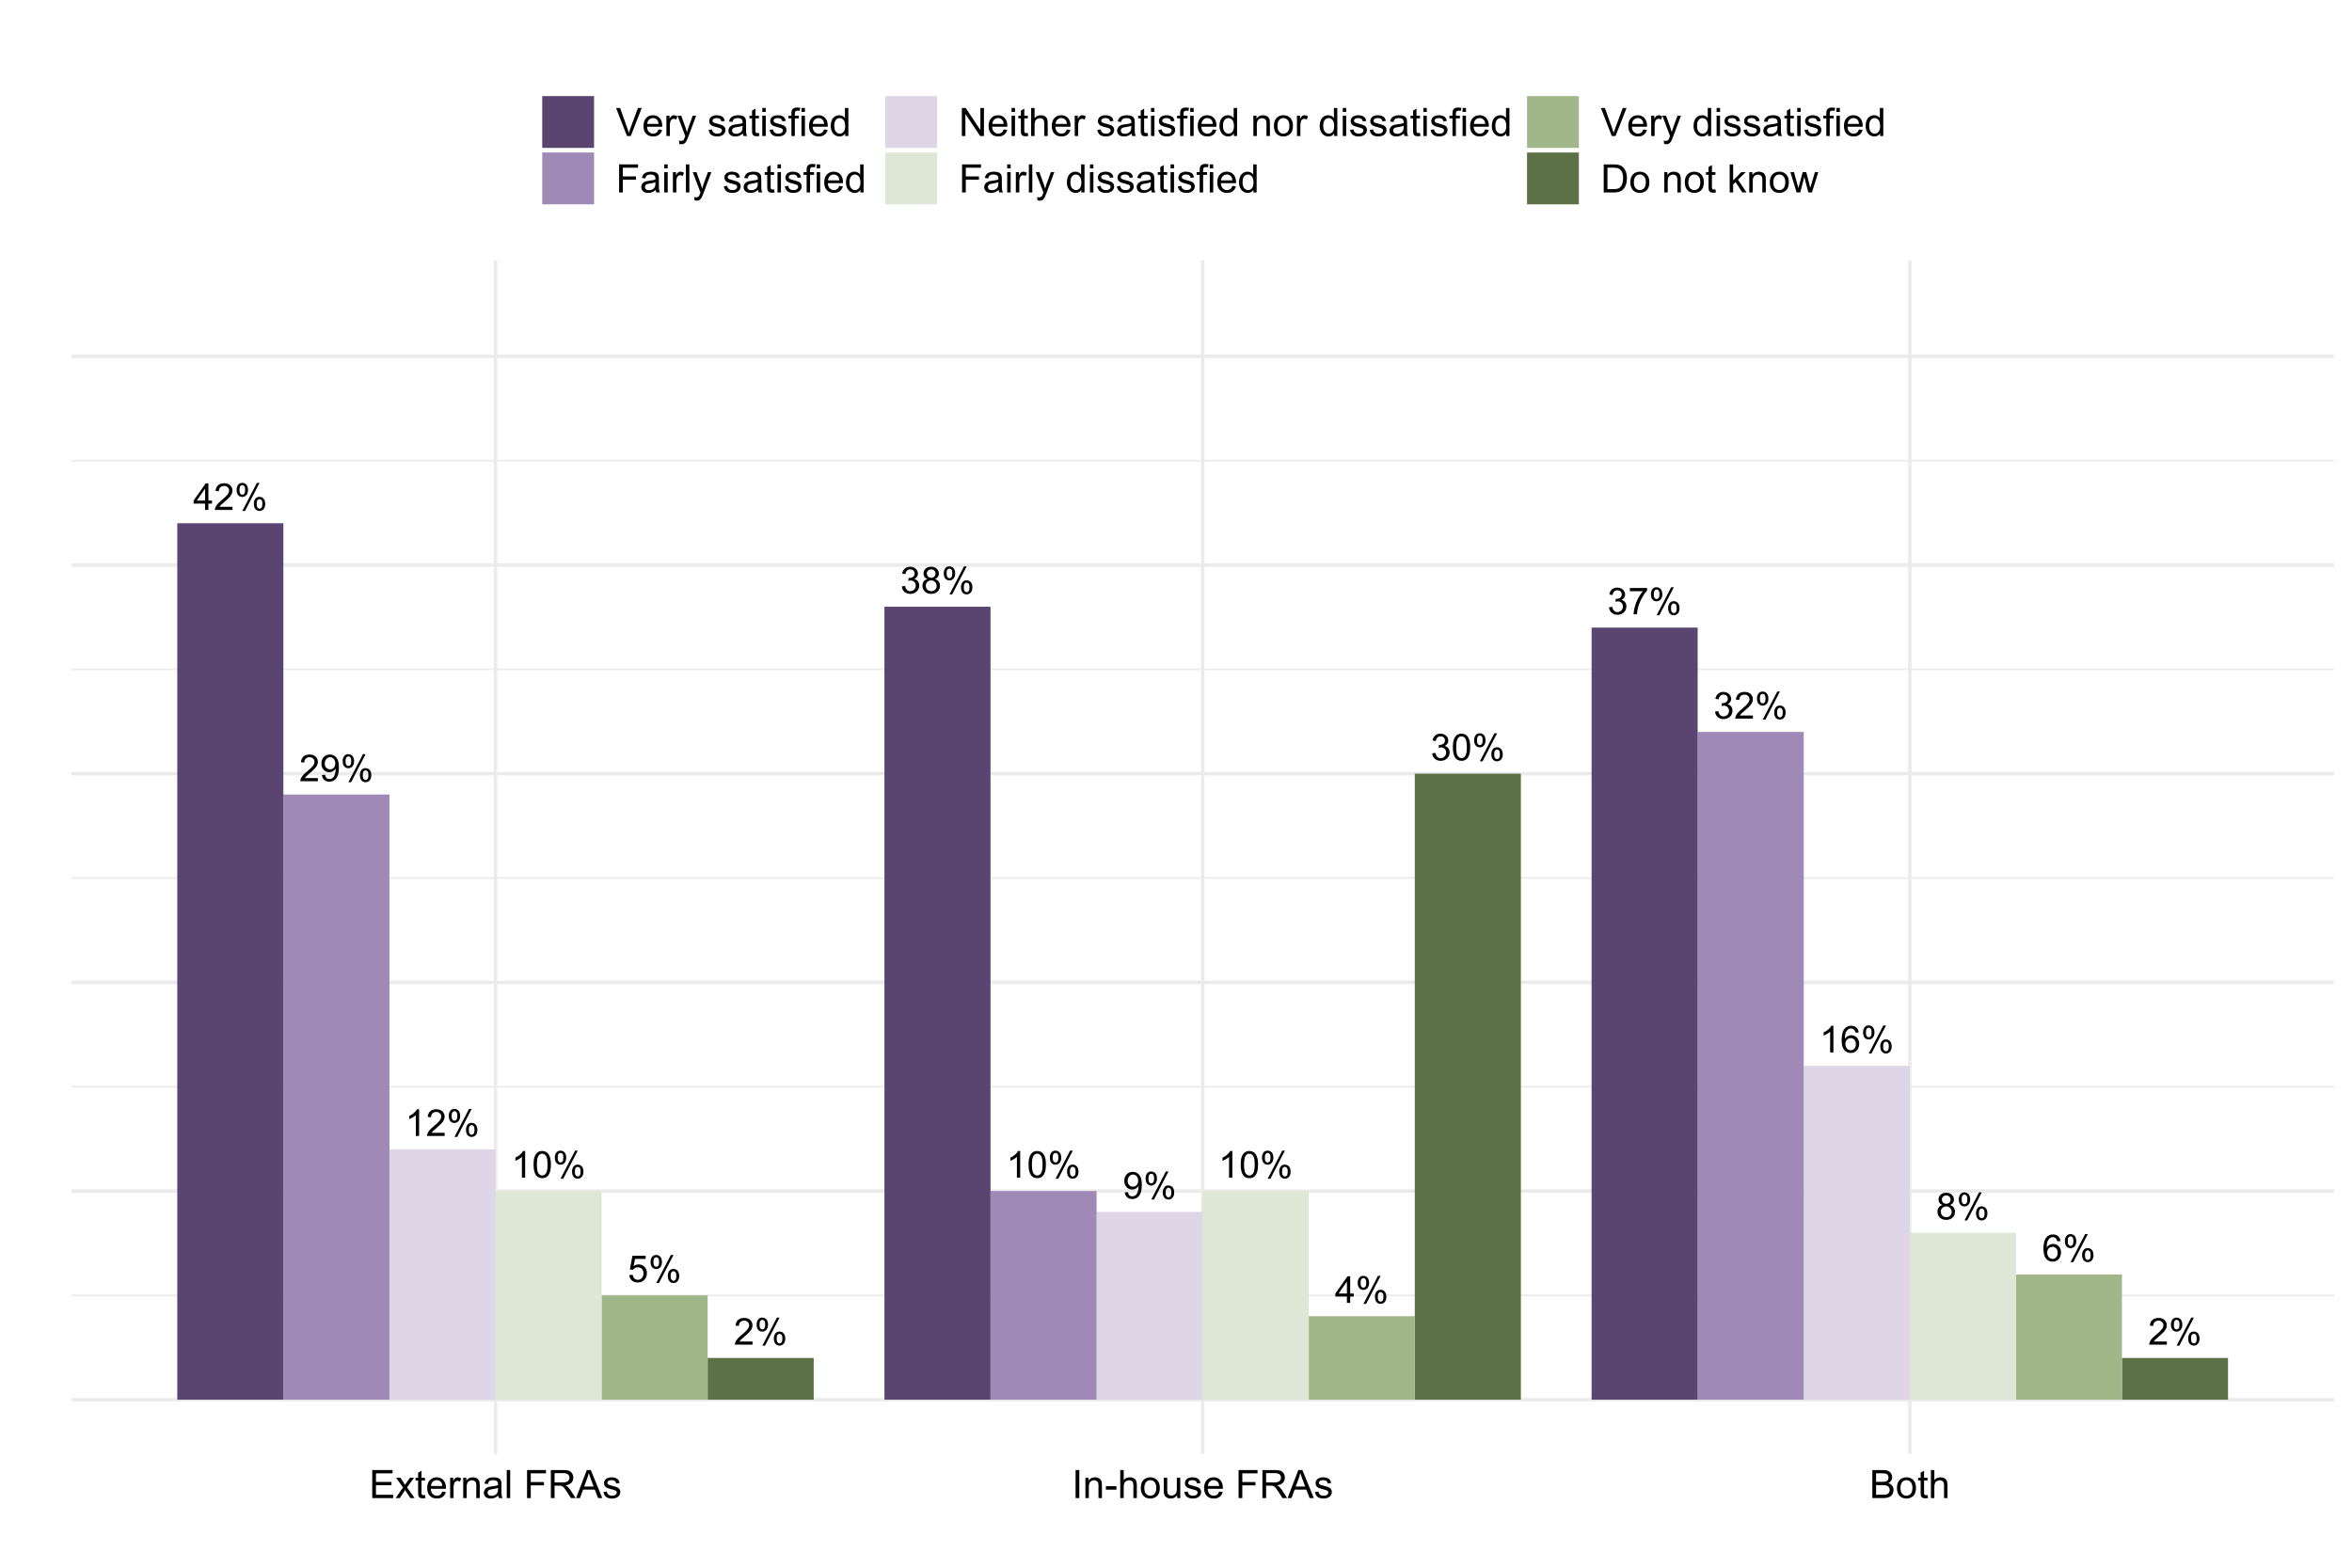 <?xml version="1.0" encoding="UTF-8"?>
<svg xmlns="http://www.w3.org/2000/svg" xmlns:xlink="http://www.w3.org/1999/xlink" width="720pt" height="480pt" viewBox="0 0 720 480" version="1.1">
<defs>
<g>
<symbol overflow="visible" id="glyph0-0">
<path style="stroke:none;" d="M 1.422 0 L 1.422 -7.113 L 7.113 -7.113 L 7.113 0 Z M 1.602 -0.18 L 6.934 -0.18 L 6.934 -6.934 L 1.602 -6.934 Z M 1.602 -0.18 "/>
</symbol>
<symbol overflow="visible" id="glyph0-1">
<path style="stroke:none;" d="M 5.73 -0.961 L 5.73 0 L 0.344 0 C 0.332 -0.238 0.371 -0.469 0.461 -0.695 C 0.598 -1.059 0.816 -1.418 1.121 -1.777 C 1.418 -2.129 1.855 -2.543 2.43 -3.012 C 3.312 -3.738 3.91 -4.312 4.223 -4.738 C 4.531 -5.16 4.688 -5.562 4.691 -5.941 C 4.688 -6.336 4.547 -6.668 4.266 -6.941 C 3.98 -7.211 3.609 -7.348 3.156 -7.352 C 2.672 -7.348 2.285 -7.203 2 -6.918 C 1.707 -6.625 1.562 -6.227 1.562 -5.719 L 0.535 -5.824 C 0.602 -6.59 0.867 -7.172 1.328 -7.574 C 1.785 -7.977 2.402 -8.18 3.18 -8.18 C 3.957 -8.18 4.574 -7.961 5.035 -7.527 C 5.488 -7.094 5.719 -6.559 5.719 -5.918 C 5.719 -5.59 5.648 -5.27 5.516 -4.957 C 5.379 -4.641 5.16 -4.309 4.852 -3.961 C 4.543 -3.613 4.027 -3.133 3.312 -2.527 C 2.707 -2.02 2.324 -1.68 2.156 -1.504 C 1.984 -1.32 1.844 -1.141 1.734 -0.961 Z M 5.73 -0.961 "/>
</symbol>
<symbol overflow="visible" id="glyph0-2">
<path style="stroke:none;" d="M 0.66 -6.191 C 0.656 -6.77 0.801 -7.262 1.098 -7.672 C 1.387 -8.078 1.812 -8.285 2.371 -8.285 C 2.883 -8.285 3.305 -8.102 3.641 -7.738 C 3.973 -7.371 4.141 -6.836 4.145 -6.129 C 4.141 -5.441 3.973 -4.91 3.637 -4.539 C 3.297 -4.164 2.879 -3.977 2.383 -3.98 C 1.887 -3.977 1.477 -4.16 1.152 -4.527 C 0.82 -4.891 0.656 -5.445 0.66 -6.191 Z M 2.402 -7.598 C 2.152 -7.594 1.945 -7.484 1.781 -7.273 C 1.617 -7.055 1.535 -6.66 1.535 -6.09 C 1.535 -5.566 1.617 -5.199 1.785 -4.988 C 1.949 -4.77 2.156 -4.664 2.402 -4.668 C 2.652 -4.664 2.859 -4.77 3.023 -4.988 C 3.188 -5.199 3.27 -5.594 3.273 -6.168 C 3.27 -6.691 3.188 -7.062 3.023 -7.277 C 2.855 -7.488 2.648 -7.594 2.402 -7.598 Z M 2.406 0.301 L 6.863 -8.285 L 7.676 -8.285 L 3.234 0.301 Z M 5.93 -1.91 C 5.93 -2.496 6.074 -2.992 6.367 -3.398 C 6.66 -3.805 7.086 -4.008 7.648 -4.008 C 8.156 -4.008 8.578 -3.824 8.914 -3.457 C 9.246 -3.09 9.414 -2.555 9.418 -1.852 C 9.414 -1.16 9.246 -0.629 8.91 -0.258 C 8.57 0.113 8.152 0.297 7.652 0.301 C 7.16 0.297 6.75 0.117 6.422 -0.25 C 6.094 -0.617 5.93 -1.172 5.93 -1.91 Z M 7.676 -3.316 C 7.422 -3.316 7.211 -3.207 7.047 -2.992 C 6.879 -2.777 6.797 -2.383 6.801 -1.812 C 6.797 -1.289 6.879 -0.922 7.051 -0.711 C 7.215 -0.492 7.422 -0.387 7.668 -0.391 C 7.922 -0.387 8.133 -0.492 8.297 -0.711 C 8.461 -0.922 8.543 -1.316 8.547 -1.891 C 8.543 -2.414 8.461 -2.781 8.297 -2.996 C 8.129 -3.207 7.922 -3.316 7.676 -3.316 Z M 7.676 -3.316 "/>
</symbol>
<symbol overflow="visible" id="glyph0-3">
<path style="stroke:none;" d="M 0.473 -2.133 L 1.523 -2.223 C 1.602 -1.707 1.781 -1.324 2.062 -1.07 C 2.344 -0.809 2.684 -0.68 3.09 -0.684 C 3.566 -0.68 3.977 -0.859 4.312 -1.227 C 4.645 -1.586 4.809 -2.07 4.812 -2.672 C 4.809 -3.242 4.648 -3.691 4.332 -4.023 C 4.008 -4.352 3.59 -4.516 3.074 -4.52 C 2.75 -4.516 2.457 -4.441 2.199 -4.297 C 1.938 -4.148 1.734 -3.961 1.59 -3.73 L 0.648 -3.852 L 1.438 -8.035 L 5.492 -8.035 L 5.492 -7.078 L 2.238 -7.078 L 1.801 -4.891 C 2.285 -5.23 2.801 -5.402 3.34 -5.402 C 4.051 -5.402 4.648 -5.152 5.141 -4.66 C 5.625 -4.164 5.871 -3.531 5.875 -2.762 C 5.871 -2.02 5.656 -1.383 5.23 -0.852 C 4.703 -0.188 3.988 0.141 3.09 0.141 C 2.344 0.141 1.738 -0.066 1.273 -0.48 C 0.805 -0.895 0.539 -1.445 0.473 -2.133 Z M 0.473 -2.133 "/>
</symbol>
<symbol overflow="visible" id="glyph0-4">
<path style="stroke:none;" d="M 4.238 0 L 3.238 0 L 3.238 -6.375 C 2.996 -6.145 2.68 -5.914 2.293 -5.684 C 1.898 -5.453 1.547 -5.281 1.238 -5.168 L 1.238 -6.137 C 1.793 -6.395 2.285 -6.715 2.707 -7.09 C 3.125 -7.465 3.418 -7.828 3.594 -8.18 L 4.238 -8.18 Z M 4.238 0 "/>
</symbol>
<symbol overflow="visible" id="glyph0-5">
<path style="stroke:none;" d="M 0.473 -4.02 C 0.469 -4.98 0.566 -5.754 0.77 -6.34 C 0.965 -6.926 1.262 -7.379 1.652 -7.699 C 2.043 -8.02 2.535 -8.18 3.129 -8.18 C 3.566 -8.18 3.949 -8.09 4.277 -7.914 C 4.605 -7.738 4.875 -7.484 5.094 -7.152 C 5.305 -6.82 5.477 -6.418 5.602 -5.941 C 5.723 -5.465 5.781 -4.824 5.785 -4.02 C 5.781 -3.062 5.684 -2.289 5.488 -1.703 C 5.289 -1.113 4.996 -0.66 4.609 -0.34 C 4.215 -0.02 3.723 0.141 3.129 0.141 C 2.34 0.141 1.723 -0.141 1.277 -0.707 C 0.738 -1.383 0.469 -2.488 0.473 -4.02 Z M 1.5 -4.02 C 1.5 -2.68 1.656 -1.789 1.969 -1.348 C 2.281 -0.902 2.668 -0.68 3.129 -0.684 C 3.586 -0.68 3.969 -0.902 4.285 -1.348 C 4.598 -1.793 4.758 -2.684 4.758 -4.02 C 4.758 -5.359 4.598 -6.25 4.285 -6.691 C 3.969 -7.129 3.582 -7.348 3.117 -7.352 C 2.656 -7.348 2.289 -7.152 2.016 -6.77 C 1.672 -6.27 1.5 -5.355 1.5 -4.02 Z M 1.5 -4.02 "/>
</symbol>
<symbol overflow="visible" id="glyph0-6">
<path style="stroke:none;" d="M 0.621 -1.883 L 1.582 -1.973 C 1.664 -1.516 1.82 -1.188 2.051 -0.988 C 2.277 -0.781 2.57 -0.68 2.934 -0.684 C 3.238 -0.68 3.508 -0.75 3.742 -0.895 C 3.973 -1.031 4.164 -1.219 4.312 -1.457 C 4.461 -1.691 4.582 -2.008 4.684 -2.41 C 4.781 -2.809 4.832 -3.219 4.836 -3.633 C 4.832 -3.676 4.832 -3.742 4.828 -3.836 C 4.625 -3.512 4.352 -3.254 4.008 -3.059 C 3.66 -2.859 3.285 -2.758 2.883 -2.762 C 2.207 -2.758 1.637 -3.004 1.172 -3.496 C 0.703 -3.984 0.469 -4.629 0.473 -5.43 C 0.469 -6.254 0.711 -6.918 1.203 -7.422 C 1.688 -7.926 2.301 -8.18 3.035 -8.18 C 3.562 -8.18 4.043 -8.035 4.484 -7.75 C 4.922 -7.465 5.258 -7.059 5.484 -6.531 C 5.711 -6.004 5.824 -5.238 5.828 -4.238 C 5.824 -3.195 5.711 -2.367 5.488 -1.754 C 5.262 -1.133 4.926 -0.664 4.48 -0.344 C 4.031 -0.02 3.508 0.141 2.91 0.141 C 2.273 0.141 1.754 -0.035 1.352 -0.391 C 0.945 -0.742 0.703 -1.238 0.621 -1.883 Z M 4.719 -5.48 C 4.715 -6.051 4.562 -6.508 4.258 -6.844 C 3.949 -7.18 3.582 -7.348 3.156 -7.352 C 2.707 -7.348 2.32 -7.164 1.992 -6.805 C 1.664 -6.438 1.5 -5.969 1.5 -5.395 C 1.5 -4.875 1.656 -4.453 1.969 -4.129 C 2.281 -3.805 2.668 -3.645 3.129 -3.645 C 3.59 -3.645 3.969 -3.805 4.27 -4.129 C 4.566 -4.453 4.715 -4.902 4.719 -5.48 Z M 4.719 -5.48 "/>
</symbol>
<symbol overflow="visible" id="glyph0-7">
<path style="stroke:none;" d="M 3.68 0 L 3.68 -1.949 L 0.145 -1.949 L 0.145 -2.867 L 3.863 -8.148 L 4.68 -8.148 L 4.68 -2.867 L 5.781 -2.867 L 5.781 -1.949 L 4.68 -1.949 L 4.68 0 Z M 3.68 -2.867 L 3.68 -6.539 L 1.129 -2.867 Z M 3.68 -2.867 "/>
</symbol>
<symbol overflow="visible" id="glyph0-8">
<path style="stroke:none;" d="M 0.477 -2.152 L 1.477 -2.285 C 1.594 -1.715 1.789 -1.305 2.062 -1.059 C 2.336 -0.805 2.672 -0.68 3.074 -0.684 C 3.539 -0.68 3.934 -0.844 4.262 -1.172 C 4.582 -1.496 4.746 -1.898 4.75 -2.383 C 4.746 -2.84 4.598 -3.219 4.301 -3.52 C 4 -3.816 3.617 -3.965 3.156 -3.969 C 2.965 -3.965 2.73 -3.93 2.449 -3.855 L 2.562 -4.734 C 2.625 -4.727 2.68 -4.723 2.723 -4.723 C 3.148 -4.723 3.531 -4.832 3.871 -5.055 C 4.211 -5.277 4.383 -5.621 4.383 -6.086 C 4.383 -6.449 4.258 -6.754 4.012 -6.996 C 3.762 -7.238 3.441 -7.359 3.051 -7.359 C 2.66 -7.359 2.336 -7.234 2.078 -6.992 C 1.816 -6.742 1.648 -6.375 1.578 -5.891 L 0.578 -6.07 C 0.699 -6.738 0.977 -7.254 1.41 -7.625 C 1.844 -7.992 2.383 -8.18 3.027 -8.18 C 3.469 -8.18 3.879 -8.082 4.254 -7.895 C 4.629 -7.699 4.914 -7.441 5.113 -7.113 C 5.312 -6.781 5.414 -6.43 5.414 -6.062 C 5.414 -5.707 5.316 -5.387 5.129 -5.102 C 4.938 -4.809 4.66 -4.578 4.289 -4.414 C 4.77 -4.297 5.141 -4.066 5.41 -3.719 C 5.676 -3.367 5.812 -2.93 5.812 -2.406 C 5.812 -1.691 5.551 -1.09 5.035 -0.598 C 4.512 -0.105 3.855 0.141 3.066 0.145 C 2.348 0.141 1.754 -0.07 1.285 -0.492 C 0.809 -0.918 0.539 -1.469 0.477 -2.152 Z M 0.477 -2.152 "/>
</symbol>
<symbol overflow="visible" id="glyph0-9">
<path style="stroke:none;" d="M 2.012 -4.418 C 1.594 -4.566 1.289 -4.781 1.09 -5.066 C 0.887 -5.348 0.785 -5.684 0.789 -6.078 C 0.785 -6.668 0.996 -7.168 1.426 -7.574 C 1.848 -7.977 2.418 -8.18 3.129 -8.18 C 3.84 -8.18 4.41 -7.973 4.844 -7.559 C 5.277 -7.145 5.496 -6.641 5.496 -6.051 C 5.496 -5.672 5.395 -5.344 5.199 -5.062 C 4.996 -4.781 4.695 -4.566 4.297 -4.418 C 4.793 -4.254 5.176 -3.988 5.438 -3.629 C 5.695 -3.262 5.824 -2.828 5.828 -2.328 C 5.824 -1.629 5.578 -1.043 5.09 -0.57 C 4.594 -0.094 3.945 0.141 3.145 0.141 C 2.34 0.141 1.691 -0.098 1.199 -0.574 C 0.703 -1.051 0.457 -1.645 0.461 -2.355 C 0.457 -2.887 0.59 -3.328 0.863 -3.688 C 1.129 -4.039 1.512 -4.285 2.012 -4.418 Z M 1.812 -6.113 C 1.809 -5.723 1.934 -5.41 2.184 -5.168 C 2.43 -4.922 2.754 -4.797 3.152 -4.801 C 3.535 -4.797 3.848 -4.918 4.098 -5.164 C 4.34 -5.406 4.465 -5.707 4.469 -6.059 C 4.465 -6.426 4.336 -6.734 4.086 -6.984 C 3.828 -7.234 3.516 -7.359 3.141 -7.359 C 2.758 -7.359 2.438 -7.234 2.188 -6.992 C 1.934 -6.742 1.809 -6.449 1.812 -6.113 Z M 1.488 -2.352 C 1.488 -2.062 1.555 -1.785 1.691 -1.52 C 1.824 -1.25 2.023 -1.047 2.293 -0.902 C 2.559 -0.754 2.848 -0.68 3.156 -0.684 C 3.633 -0.68 4.027 -0.832 4.34 -1.145 C 4.648 -1.449 4.805 -1.84 4.809 -2.316 C 4.805 -2.793 4.645 -3.191 4.324 -3.512 C 4.004 -3.824 3.602 -3.984 3.125 -3.984 C 2.648 -3.984 2.258 -3.828 1.953 -3.516 C 1.641 -3.203 1.488 -2.812 1.488 -2.352 Z M 1.488 -2.352 "/>
</symbol>
<symbol overflow="visible" id="glyph0-10">
<path style="stroke:none;" d="M 5.664 -6.152 L 4.668 -6.074 C 4.578 -6.465 4.453 -6.75 4.289 -6.93 C 4.016 -7.215 3.68 -7.359 3.289 -7.359 C 2.969 -7.359 2.691 -7.27 2.449 -7.09 C 2.133 -6.859 1.883 -6.523 1.703 -6.082 C 1.52 -5.641 1.426 -5.012 1.422 -4.203 C 1.66 -4.562 1.953 -4.836 2.305 -5.016 C 2.648 -5.195 3.016 -5.285 3.402 -5.285 C 4.066 -5.285 4.633 -5.039 5.105 -4.547 C 5.57 -4.055 5.805 -3.418 5.809 -2.645 C 5.805 -2.129 5.695 -1.656 5.477 -1.219 C 5.254 -0.781 4.949 -0.445 4.566 -0.211 C 4.176 0.023 3.742 0.141 3.258 0.141 C 2.422 0.141 1.742 -0.164 1.219 -0.777 C 0.691 -1.391 0.426 -2.402 0.43 -3.812 C 0.426 -5.387 0.719 -6.531 1.301 -7.246 C 1.809 -7.867 2.492 -8.18 3.352 -8.18 C 3.992 -8.18 4.516 -8 4.926 -7.641 C 5.332 -7.281 5.578 -6.785 5.664 -6.152 Z M 1.578 -2.641 C 1.574 -2.293 1.648 -1.961 1.797 -1.648 C 1.941 -1.332 2.145 -1.094 2.41 -0.93 C 2.668 -0.762 2.945 -0.68 3.238 -0.684 C 3.66 -0.68 4.023 -0.852 4.328 -1.195 C 4.629 -1.535 4.781 -1.996 4.785 -2.586 C 4.781 -3.145 4.629 -3.59 4.332 -3.914 C 4.027 -4.238 3.652 -4.398 3.199 -4.402 C 2.746 -4.398 2.363 -4.238 2.051 -3.914 C 1.734 -3.59 1.574 -3.164 1.578 -2.641 Z M 1.578 -2.641 "/>
</symbol>
<symbol overflow="visible" id="glyph0-11">
<path style="stroke:none;" d="M 0.539 -7.078 L 0.539 -8.043 L 5.812 -8.043 L 5.812 -7.262 C 5.293 -6.707 4.777 -5.977 4.27 -5.062 C 3.758 -4.148 3.363 -3.207 3.09 -2.238 C 2.887 -1.559 2.762 -0.812 2.707 0 L 1.68 0 C 1.688 -0.641 1.812 -1.414 2.055 -2.32 C 2.293 -3.227 2.641 -4.102 3.094 -4.949 C 3.543 -5.789 4.02 -6.5 4.527 -7.078 Z M 0.539 -7.078 "/>
</symbol>
<symbol overflow="visible" id="glyph1-0">
<path style="stroke:none;" d="M 1.5 0 L 1.5 -7.5 L 7.5 -7.5 L 7.5 0 Z M 1.688 -0.188 L 7.312 -0.188 L 7.312 -7.312 L 1.688 -7.312 Z M 1.688 -0.188 "/>
</symbol>
<symbol overflow="visible" id="glyph1-1">
<path style="stroke:none;" d="M 0.949 0 L 0.949 -8.59 L 7.16 -8.59 L 7.16 -7.578 L 2.086 -7.578 L 2.086 -4.945 L 6.836 -4.945 L 6.836 -3.938 L 2.086 -3.938 L 2.086 -1.016 L 7.359 -1.016 L 7.359 0 Z M 0.949 0 "/>
</symbol>
<symbol overflow="visible" id="glyph1-2">
<path style="stroke:none;" d="M 0.086 0 L 2.359 -3.234 L 0.258 -6.223 L 1.578 -6.223 L 2.531 -4.766 C 2.711 -4.484 2.855 -4.254 2.965 -4.066 C 3.137 -4.324 3.293 -4.551 3.438 -4.75 L 4.488 -6.223 L 5.75 -6.223 L 3.598 -3.293 L 5.914 0 L 4.617 0 L 3.34 -1.934 L 3 -2.453 L 1.367 0 Z M 0.086 0 "/>
</symbol>
<symbol overflow="visible" id="glyph1-3">
<path style="stroke:none;" d="M 3.094 -0.945 L 3.246 -0.012 C 2.949 0.051 2.684 0.082 2.449 0.082 C 2.066 0.082 1.77 0.023 1.559 -0.098 C 1.348 -0.219 1.199 -0.379 1.113 -0.578 C 1.027 -0.773 0.984 -1.188 0.984 -1.82 L 0.984 -5.402 L 0.211 -5.402 L 0.211 -6.223 L 0.984 -6.223 L 0.984 -7.766 L 2.031 -8.398 L 2.031 -6.223 L 3.094 -6.223 L 3.094 -5.402 L 2.031 -5.402 L 2.031 -1.766 C 2.027 -1.461 2.047 -1.27 2.086 -1.184 C 2.125 -1.098 2.184 -1.027 2.27 -0.977 C 2.352 -0.926 2.473 -0.902 2.633 -0.902 C 2.742 -0.902 2.898 -0.914 3.094 -0.945 Z M 3.094 -0.945 "/>
</symbol>
<symbol overflow="visible" id="glyph1-4">
<path style="stroke:none;" d="M 5.051 -2.004 L 6.141 -1.867 C 5.969 -1.23 5.648 -0.738 5.184 -0.387 C 4.719 -0.035 4.125 0.141 3.406 0.141 C 2.492 0.141 1.77 -0.137 1.238 -0.699 C 0.699 -1.254 0.434 -2.043 0.438 -3.059 C 0.434 -4.105 0.703 -4.918 1.246 -5.496 C 1.781 -6.074 2.48 -6.363 3.344 -6.363 C 4.176 -6.363 4.855 -6.078 5.383 -5.512 C 5.91 -4.945 6.176 -4.148 6.176 -3.125 C 6.176 -3.059 6.172 -2.965 6.172 -2.844 L 1.531 -2.844 C 1.562 -2.156 1.758 -1.633 2.109 -1.27 C 2.457 -0.906 2.891 -0.727 3.41 -0.727 C 3.797 -0.727 4.125 -0.828 4.402 -1.031 C 4.672 -1.234 4.891 -1.559 5.051 -2.004 Z M 1.586 -3.711 L 5.062 -3.711 C 5.016 -4.227 4.883 -4.621 4.664 -4.887 C 4.328 -5.293 3.891 -5.496 3.359 -5.496 C 2.871 -5.496 2.465 -5.332 2.137 -5.008 C 1.805 -4.684 1.621 -4.25 1.586 -3.711 Z M 1.586 -3.711 "/>
</symbol>
<symbol overflow="visible" id="glyph1-5">
<path style="stroke:none;" d="M 0.781 0 L 0.781 -6.223 L 1.727 -6.223 L 1.727 -5.281 C 1.969 -5.719 2.191 -6.012 2.398 -6.152 C 2.602 -6.293 2.828 -6.363 3.078 -6.363 C 3.43 -6.363 3.793 -6.25 4.16 -6.023 L 3.797 -5.047 C 3.539 -5.195 3.281 -5.273 3.023 -5.273 C 2.793 -5.273 2.586 -5.203 2.402 -5.066 C 2.215 -4.926 2.082 -4.734 2.008 -4.488 C 1.891 -4.113 1.832 -3.703 1.836 -3.258 L 1.836 0 Z M 0.781 0 "/>
</symbol>
<symbol overflow="visible" id="glyph1-6">
<path style="stroke:none;" d="M 0.789 0 L 0.789 -6.223 L 1.742 -6.223 L 1.742 -5.336 C 2.195 -6.02 2.855 -6.363 3.719 -6.363 C 4.09 -6.363 4.434 -6.293 4.754 -6.16 C 5.066 -6.023 5.305 -5.848 5.461 -5.633 C 5.617 -5.41 5.727 -5.152 5.789 -4.852 C 5.828 -4.656 5.848 -4.312 5.848 -3.828 L 5.848 0 L 4.793 0 L 4.793 -3.785 C 4.793 -4.215 4.75 -4.535 4.668 -4.75 C 4.586 -4.961 4.441 -5.129 4.234 -5.258 C 4.023 -5.383 3.777 -5.449 3.5 -5.449 C 3.047 -5.449 2.66 -5.305 2.332 -5.02 C 2.004 -4.734 1.84 -4.195 1.844 -3.398 L 1.844 0 Z M 0.789 0 "/>
</symbol>
<symbol overflow="visible" id="glyph1-7">
<path style="stroke:none;" d="M 4.852 -0.766 C 4.461 -0.434 4.082 -0.199 3.723 -0.062 C 3.355 0.074 2.969 0.141 2.562 0.141 C 1.875 0.141 1.352 -0.023 0.984 -0.359 C 0.617 -0.688 0.434 -1.117 0.434 -1.641 C 0.434 -1.945 0.5 -2.223 0.641 -2.473 C 0.777 -2.723 0.961 -2.926 1.188 -3.082 C 1.41 -3.234 1.664 -3.348 1.945 -3.43 C 2.152 -3.477 2.465 -3.531 2.883 -3.586 C 3.734 -3.688 4.359 -3.809 4.766 -3.949 C 4.766 -4.09 4.77 -4.18 4.77 -4.227 C 4.77 -4.648 4.668 -4.953 4.469 -5.133 C 4.199 -5.371 3.801 -5.488 3.27 -5.492 C 2.77 -5.488 2.402 -5.402 2.168 -5.23 C 1.934 -5.055 1.758 -4.746 1.648 -4.305 L 0.617 -4.445 C 0.707 -4.887 0.863 -5.242 1.078 -5.516 C 1.289 -5.781 1.598 -5.992 2.008 -6.141 C 2.41 -6.289 2.883 -6.363 3.422 -6.363 C 3.953 -6.363 4.383 -6.301 4.715 -6.176 C 5.047 -6.051 5.293 -5.891 5.449 -5.703 C 5.605 -5.512 5.715 -5.273 5.777 -4.984 C 5.809 -4.805 5.824 -4.48 5.828 -4.016 L 5.828 -2.609 C 5.824 -1.625 5.848 -1.004 5.895 -0.746 C 5.941 -0.484 6.031 -0.238 6.164 0 L 5.062 0 C 4.953 -0.219 4.883 -0.473 4.852 -0.766 Z M 4.766 -3.125 C 4.375 -2.965 3.801 -2.832 3.039 -2.727 C 2.605 -2.66 2.301 -2.59 2.121 -2.516 C 1.941 -2.434 1.801 -2.32 1.703 -2.172 C 1.605 -2.02 1.559 -1.852 1.559 -1.672 C 1.559 -1.387 1.664 -1.152 1.875 -0.969 C 2.086 -0.777 2.398 -0.684 2.812 -0.688 C 3.219 -0.684 3.578 -0.773 3.895 -0.953 C 4.211 -1.129 4.445 -1.371 4.594 -1.68 C 4.707 -1.918 4.762 -2.27 4.766 -2.734 Z M 4.766 -3.125 "/>
</symbol>
<symbol overflow="visible" id="glyph1-8">
<path style="stroke:none;" d="M 0.766 0 L 0.766 -8.59 L 1.82 -8.59 L 1.82 0 Z M 0.766 0 "/>
</symbol>
<symbol overflow="visible" id="glyph1-9">
<path style="stroke:none;" d=""/>
</symbol>
<symbol overflow="visible" id="glyph1-10">
<path style="stroke:none;" d="M 0.984 0 L 0.984 -8.59 L 6.781 -8.59 L 6.781 -7.578 L 2.121 -7.578 L 2.121 -4.914 L 6.152 -4.914 L 6.152 -3.902 L 2.121 -3.902 L 2.121 0 Z M 0.984 0 "/>
</symbol>
<symbol overflow="visible" id="glyph1-11">
<path style="stroke:none;" d="M 0.945 0 L 0.945 -8.59 L 4.75 -8.59 C 5.512 -8.59 6.094 -8.512 6.496 -8.355 C 6.891 -8.199 7.211 -7.926 7.453 -7.539 C 7.691 -7.145 7.809 -6.715 7.812 -6.246 C 7.809 -5.637 7.613 -5.121 7.219 -4.703 C 6.82 -4.285 6.211 -4.02 5.391 -3.906 C 5.691 -3.762 5.918 -3.621 6.078 -3.48 C 6.406 -3.176 6.723 -2.793 7.02 -2.336 L 8.516 0 L 7.086 0 L 5.945 -1.789 C 5.613 -2.301 5.34 -2.695 5.125 -2.973 C 4.91 -3.242 4.719 -3.434 4.551 -3.547 C 4.379 -3.652 4.207 -3.73 4.031 -3.773 C 3.898 -3.797 3.688 -3.809 3.398 -3.812 L 2.078 -3.812 L 2.078 0 Z M 2.078 -4.797 L 4.523 -4.797 C 5.043 -4.793 5.449 -4.848 5.742 -4.957 C 6.031 -5.066 6.254 -5.238 6.41 -5.473 C 6.562 -5.707 6.637 -5.965 6.641 -6.246 C 6.637 -6.652 6.488 -6.984 6.195 -7.246 C 5.898 -7.508 5.434 -7.641 4.797 -7.641 L 2.078 -7.641 Z M 2.078 -4.797 "/>
</symbol>
<symbol overflow="visible" id="glyph1-12">
<path style="stroke:none;" d="M -0.016 0 L 3.281 -8.59 L 4.508 -8.59 L 8.023 0 L 6.727 0 L 5.727 -2.602 L 2.133 -2.602 L 1.188 0 Z M 2.461 -3.527 L 5.375 -3.527 L 4.477 -5.906 C 4.203 -6.629 4 -7.223 3.867 -7.688 C 3.758 -7.133 3.602 -6.586 3.406 -6.047 Z M 2.461 -3.527 "/>
</symbol>
<symbol overflow="visible" id="glyph1-13">
<path style="stroke:none;" d="M 0.367 -1.859 L 1.414 -2.023 C 1.469 -1.602 1.633 -1.281 1.902 -1.059 C 2.168 -0.836 2.543 -0.727 3.023 -0.727 C 3.508 -0.727 3.867 -0.824 4.102 -1.023 C 4.336 -1.219 4.453 -1.449 4.453 -1.719 C 4.453 -1.953 4.348 -2.141 4.141 -2.281 C 3.996 -2.371 3.637 -2.492 3.062 -2.637 C 2.289 -2.832 1.754 -3 1.457 -3.145 C 1.156 -3.285 0.93 -3.48 0.777 -3.734 C 0.621 -3.984 0.543 -4.266 0.547 -4.57 C 0.543 -4.844 0.605 -5.098 0.734 -5.34 C 0.859 -5.574 1.035 -5.773 1.254 -5.93 C 1.418 -6.047 1.641 -6.148 1.926 -6.234 C 2.207 -6.32 2.512 -6.363 2.836 -6.363 C 3.324 -6.363 3.75 -6.293 4.121 -6.152 C 4.488 -6.012 4.762 -5.82 4.938 -5.578 C 5.113 -5.336 5.234 -5.016 5.305 -4.617 L 4.273 -4.477 C 4.223 -4.797 4.086 -5.047 3.863 -5.227 C 3.637 -5.406 3.32 -5.496 2.914 -5.496 C 2.426 -5.496 2.082 -5.414 1.875 -5.254 C 1.664 -5.094 1.559 -4.906 1.562 -4.695 C 1.559 -4.555 1.602 -4.434 1.695 -4.324 C 1.773 -4.211 1.91 -4.117 2.098 -4.043 C 2.203 -4.004 2.512 -3.914 3.031 -3.773 C 3.773 -3.574 4.293 -3.41 4.59 -3.285 C 4.879 -3.156 5.113 -2.973 5.285 -2.73 C 5.453 -2.488 5.535 -2.188 5.539 -1.828 C 5.535 -1.477 5.434 -1.145 5.23 -0.832 C 5.023 -0.52 4.727 -0.277 4.34 -0.113 C 3.953 0.059 3.516 0.141 3.031 0.141 C 2.219 0.141 1.602 -0.027 1.18 -0.363 C 0.754 -0.699 0.484 -1.195 0.367 -1.859 Z M 0.367 -1.859 "/>
</symbol>
<symbol overflow="visible" id="glyph1-14">
<path style="stroke:none;" d="M 1.117 0 L 1.117 -8.59 L 2.258 -8.59 L 2.258 0 Z M 1.117 0 "/>
</symbol>
<symbol overflow="visible" id="glyph1-15">
<path style="stroke:none;" d="M 0.383 -2.578 L 0.383 -3.641 L 3.621 -3.641 L 3.621 -2.578 Z M 0.383 -2.578 "/>
</symbol>
<symbol overflow="visible" id="glyph1-16">
<path style="stroke:none;" d="M 0.789 0 L 0.789 -8.59 L 1.844 -8.59 L 1.844 -5.508 C 2.336 -6.078 2.957 -6.363 3.711 -6.363 C 4.164 -6.363 4.566 -6.27 4.91 -6.09 C 5.25 -5.906 5.492 -5.656 5.641 -5.34 C 5.785 -5.016 5.859 -4.551 5.859 -3.945 L 5.859 0 L 4.805 0 L 4.805 -3.945 C 4.805 -4.469 4.688 -4.852 4.461 -5.094 C 4.227 -5.328 3.906 -5.449 3.492 -5.453 C 3.18 -5.449 2.883 -5.367 2.609 -5.211 C 2.328 -5.047 2.133 -4.828 2.02 -4.551 C 1.898 -4.273 1.84 -3.891 1.844 -3.406 L 1.844 0 Z M 0.789 0 "/>
</symbol>
<symbol overflow="visible" id="glyph1-17">
<path style="stroke:none;" d="M 0.398 -3.109 C 0.398 -4.262 0.719 -5.117 1.359 -5.672 C 1.895 -6.133 2.547 -6.363 3.316 -6.363 C 4.172 -6.363 4.871 -6.082 5.414 -5.52 C 5.953 -4.957 6.223 -4.184 6.227 -3.199 C 6.223 -2.398 6.102 -1.766 5.867 -1.309 C 5.625 -0.848 5.277 -0.492 4.82 -0.238 C 4.359 0.016 3.859 0.141 3.316 0.141 C 2.441 0.141 1.734 -0.137 1.203 -0.695 C 0.664 -1.254 0.398 -2.059 0.398 -3.109 Z M 1.484 -3.109 C 1.48 -2.309 1.656 -1.711 2.004 -1.32 C 2.348 -0.922 2.785 -0.727 3.316 -0.727 C 3.84 -0.727 4.273 -0.926 4.621 -1.324 C 4.969 -1.723 5.145 -2.328 5.145 -3.148 C 5.145 -3.914 4.969 -4.496 4.617 -4.895 C 4.266 -5.289 3.832 -5.488 3.316 -5.492 C 2.785 -5.488 2.348 -5.293 2.004 -4.898 C 1.656 -4.5 1.48 -3.902 1.484 -3.109 Z M 1.484 -3.109 "/>
</symbol>
<symbol overflow="visible" id="glyph1-18">
<path style="stroke:none;" d="M 4.867 0 L 4.867 -0.914 C 4.379 -0.211 3.723 0.141 2.895 0.141 C 2.527 0.141 2.184 0.07 1.867 -0.07 C 1.547 -0.211 1.309 -0.387 1.156 -0.602 C 1 -0.812 0.895 -1.074 0.832 -1.383 C 0.785 -1.59 0.762 -1.918 0.766 -2.367 L 0.766 -6.223 L 1.82 -6.223 L 1.82 -2.773 C 1.816 -2.219 1.84 -1.848 1.887 -1.656 C 1.949 -1.379 2.09 -1.16 2.309 -1.004 C 2.523 -0.84 2.789 -0.762 3.105 -0.766 C 3.418 -0.762 3.715 -0.844 3.996 -1.008 C 4.273 -1.172 4.469 -1.391 4.586 -1.672 C 4.699 -1.949 4.758 -2.355 4.758 -2.891 L 4.758 -6.223 L 5.812 -6.223 L 5.812 0 Z M 4.867 0 "/>
</symbol>
<symbol overflow="visible" id="glyph1-19">
<path style="stroke:none;" d="M 0.879 0 L 0.879 -8.59 L 4.102 -8.59 C 4.758 -8.59 5.281 -8.5 5.68 -8.328 C 6.07 -8.152 6.383 -7.887 6.609 -7.527 C 6.836 -7.164 6.949 -6.785 6.949 -6.391 C 6.949 -6.023 6.848 -5.68 6.648 -5.355 C 6.449 -5.027 6.148 -4.766 5.75 -4.57 C 6.266 -4.418 6.664 -4.156 6.945 -3.793 C 7.223 -3.422 7.363 -2.988 7.367 -2.492 C 7.363 -2.086 7.277 -1.711 7.109 -1.367 C 6.938 -1.02 6.73 -0.754 6.48 -0.57 C 6.23 -0.379 5.914 -0.238 5.539 -0.145 C 5.16 -0.047 4.699 0 4.156 0 Z M 2.016 -4.98 L 3.875 -4.98 C 4.375 -4.98 4.738 -5.012 4.957 -5.078 C 5.246 -5.164 5.461 -5.309 5.609 -5.508 C 5.75 -5.703 5.824 -5.953 5.828 -6.258 C 5.824 -6.543 5.758 -6.793 5.625 -7.012 C 5.488 -7.227 5.293 -7.375 5.039 -7.457 C 4.781 -7.535 4.344 -7.574 3.734 -7.578 L 2.016 -7.578 Z M 2.016 -1.016 L 4.156 -1.016 C 4.516 -1.012 4.773 -1.027 4.93 -1.055 C 5.188 -1.102 5.406 -1.18 5.582 -1.289 C 5.758 -1.398 5.902 -1.555 6.016 -1.766 C 6.129 -1.969 6.188 -2.211 6.188 -2.492 C 6.188 -2.805 6.105 -3.082 5.941 -3.324 C 5.777 -3.559 5.547 -3.727 5.258 -3.824 C 4.961 -3.918 4.543 -3.965 4 -3.969 L 2.016 -3.969 Z M 2.016 -1.016 "/>
</symbol>
<symbol overflow="visible" id="glyph1-20">
<path style="stroke:none;" d="M 3.383 0 L 0.055 -8.59 L 1.281 -8.59 L 3.516 -2.352 C 3.695 -1.848 3.844 -1.379 3.969 -0.945 C 4.094 -1.41 4.25 -1.879 4.43 -2.352 L 6.75 -8.59 L 7.91 -8.59 L 4.547 0 Z M 3.383 0 "/>
</symbol>
<symbol overflow="visible" id="glyph1-21">
<path style="stroke:none;" d="M 0.742 2.398 L 0.625 1.406 C 0.855 1.469 1.059 1.5 1.23 1.5 C 1.465 1.5 1.652 1.461 1.793 1.383 C 1.934 1.305 2.047 1.195 2.141 1.055 C 2.203 0.949 2.312 0.688 2.461 0.27 C 2.48 0.207 2.512 0.121 2.555 0.012 L 0.195 -6.223 L 1.328 -6.223 L 2.625 -2.617 C 2.789 -2.16 2.938 -1.68 3.078 -1.18 C 3.195 -1.66 3.34 -2.133 3.508 -2.594 L 4.84 -6.223 L 5.895 -6.223 L 3.527 0.105 C 3.273 0.789 3.074 1.258 2.938 1.516 C 2.746 1.863 2.531 2.117 2.293 2.281 C 2.047 2.438 1.758 2.52 1.422 2.523 C 1.215 2.52 0.988 2.477 0.742 2.398 Z M 0.742 2.398 "/>
</symbol>
<symbol overflow="visible" id="glyph1-22">
<path style="stroke:none;" d="M 0.797 -7.375 L 0.797 -8.59 L 1.852 -8.59 L 1.852 -7.375 Z M 0.797 0 L 0.797 -6.223 L 1.852 -6.223 L 1.852 0 Z M 0.797 0 "/>
</symbol>
<symbol overflow="visible" id="glyph1-23">
<path style="stroke:none;" d="M 1.043 0 L 1.043 -5.402 L 0.109 -5.402 L 0.109 -6.223 L 1.043 -6.223 L 1.043 -6.883 C 1.043 -7.301 1.078 -7.613 1.156 -7.816 C 1.25 -8.09 1.43 -8.309 1.688 -8.48 C 1.945 -8.645 2.305 -8.73 2.766 -8.734 C 3.062 -8.73 3.391 -8.695 3.75 -8.633 L 3.594 -7.711 C 3.371 -7.75 3.164 -7.77 2.969 -7.77 C 2.648 -7.77 2.422 -7.699 2.293 -7.562 C 2.156 -7.426 2.09 -7.172 2.094 -6.797 L 2.094 -6.223 L 3.305 -6.223 L 3.305 -5.402 L 2.094 -5.402 L 2.094 0 Z M 1.043 0 "/>
</symbol>
<symbol overflow="visible" id="glyph1-24">
<path style="stroke:none;" d="M 4.828 0 L 4.828 -0.785 C 4.43 -0.168 3.848 0.141 3.086 0.141 C 2.59 0.141 2.133 0.004 1.719 -0.27 C 1.297 -0.543 0.977 -0.922 0.75 -1.414 C 0.523 -1.898 0.41 -2.465 0.41 -3.105 C 0.41 -3.727 0.512 -4.289 0.719 -4.797 C 0.926 -5.301 1.238 -5.688 1.652 -5.957 C 2.066 -6.227 2.527 -6.363 3.039 -6.363 C 3.41 -6.363 3.746 -6.281 4.043 -6.125 C 4.336 -5.965 4.574 -5.762 4.758 -5.508 L 4.758 -8.59 L 5.805 -8.59 L 5.805 0 Z M 1.492 -3.105 C 1.488 -2.309 1.656 -1.711 1.996 -1.316 C 2.328 -0.922 2.727 -0.727 3.188 -0.727 C 3.648 -0.727 4.039 -0.914 4.359 -1.293 C 4.68 -1.668 4.84 -2.242 4.844 -3.016 C 4.84 -3.867 4.676 -4.492 4.352 -4.895 C 4.02 -5.289 3.617 -5.488 3.141 -5.492 C 2.672 -5.488 2.277 -5.297 1.965 -4.918 C 1.645 -4.531 1.488 -3.93 1.492 -3.105 Z M 1.492 -3.105 "/>
</symbol>
<symbol overflow="visible" id="glyph1-25">
<path style="stroke:none;" d="M 0.914 0 L 0.914 -8.59 L 2.078 -8.59 L 6.594 -1.844 L 6.594 -8.59 L 7.68 -8.59 L 7.68 0 L 6.516 0 L 2.004 -6.75 L 2.004 0 Z M 0.914 0 "/>
</symbol>
<symbol overflow="visible" id="glyph1-26">
<path style="stroke:none;" d="M 0.926 0 L 0.926 -8.59 L 3.883 -8.59 C 4.551 -8.59 5.062 -8.547 5.414 -8.469 C 5.906 -8.352 6.324 -8.148 6.672 -7.852 C 7.121 -7.469 7.461 -6.977 7.688 -6.383 C 7.914 -5.785 8.027 -5.105 8.027 -4.344 C 8.027 -3.688 7.949 -3.109 7.797 -2.605 C 7.645 -2.102 7.449 -1.684 7.211 -1.355 C 6.973 -1.02 6.711 -0.762 6.43 -0.574 C 6.145 -0.387 5.805 -0.242 5.406 -0.145 C 5.004 -0.047 4.543 0 4.023 0 Z M 2.062 -1.016 L 3.898 -1.016 C 4.461 -1.012 4.906 -1.066 5.227 -1.172 C 5.547 -1.273 5.805 -1.422 6 -1.617 C 6.27 -1.887 6.477 -2.246 6.629 -2.703 C 6.777 -3.156 6.855 -3.711 6.855 -4.359 C 6.855 -5.258 6.707 -5.945 6.41 -6.43 C 6.113 -6.91 5.754 -7.234 5.336 -7.398 C 5.031 -7.516 4.543 -7.574 3.867 -7.578 L 2.062 -7.578 Z M 2.062 -1.016 "/>
</symbol>
<symbol overflow="visible" id="glyph1-27">
<path style="stroke:none;" d="M 0.797 0 L 0.797 -8.59 L 1.852 -8.59 L 1.852 -3.691 L 4.348 -6.223 L 5.711 -6.223 L 3.336 -3.914 L 5.953 0 L 4.652 0 L 2.594 -3.18 L 1.852 -2.469 L 1.852 0 Z M 0.797 0 "/>
</symbol>
<symbol overflow="visible" id="glyph1-28">
<path style="stroke:none;" d="M 1.938 0 L 0.035 -6.223 L 1.125 -6.223 L 2.117 -2.633 L 2.484 -1.297 C 2.5 -1.359 2.605 -1.789 2.805 -2.578 L 3.797 -6.223 L 4.883 -6.223 L 5.812 -2.613 L 6.125 -1.422 L 6.48 -2.625 L 7.547 -6.223 L 8.57 -6.223 L 6.625 0 L 5.531 0 L 4.539 -3.727 L 4.301 -4.789 L 3.039 0 Z M 1.938 0 "/>
</symbol>
</g>
<clipPath id="clip1">
  <path d="M 21.797 396 L 715 396 L 715 397 L 21.797 397 Z M 21.797 396 "/>
</clipPath>
<clipPath id="clip2">
  <path d="M 21.797 332 L 715 332 L 715 333 L 21.797 333 Z M 21.797 332 "/>
</clipPath>
<clipPath id="clip3">
  <path d="M 21.797 268 L 715 268 L 715 270 L 21.797 270 Z M 21.797 268 "/>
</clipPath>
<clipPath id="clip4">
  <path d="M 21.797 204 L 715 204 L 715 206 L 21.797 206 Z M 21.797 204 "/>
</clipPath>
<clipPath id="clip5">
  <path d="M 21.797 140 L 715 140 L 715 142 L 21.797 142 Z M 21.797 140 "/>
</clipPath>
<clipPath id="clip6">
  <path d="M 21.797 428 L 715.52 428 L 715.52 430 L 21.797 430 Z M 21.797 428 "/>
</clipPath>
<clipPath id="clip7">
  <path d="M 21.797 364 L 715.52 364 L 715.52 366 L 21.797 366 Z M 21.797 364 "/>
</clipPath>
<clipPath id="clip8">
  <path d="M 21.797 300 L 715.52 300 L 715.52 302 L 21.797 302 Z M 21.797 300 "/>
</clipPath>
<clipPath id="clip9">
  <path d="M 21.797 236 L 715.52 236 L 715.52 238 L 21.797 238 Z M 21.797 236 "/>
</clipPath>
<clipPath id="clip10">
  <path d="M 21.797 172 L 715.52 172 L 715.52 174 L 21.797 174 Z M 21.797 172 "/>
</clipPath>
<clipPath id="clip11">
  <path d="M 21.797 108 L 715.52 108 L 715.52 110 L 21.797 110 Z M 21.797 108 "/>
</clipPath>
<clipPath id="clip12">
  <path d="M 151 79.707 L 153 79.707 L 153 446 L 151 446 Z M 151 79.707 "/>
</clipPath>
<clipPath id="clip13">
  <path d="M 367 79.707 L 369 79.707 L 369 446 L 367 446 Z M 367 79.707 "/>
</clipPath>
<clipPath id="clip14">
  <path d="M 584 79.707 L 586 79.707 L 586 446 L 584 446 Z M 584 79.707 "/>
</clipPath>
</defs>
<g id="surface471">
<rect x="0" y="0" width="720" height="480" style="fill:rgb(100%,100%,100%);fill-opacity:1;stroke:none;"/>
<g clip-path="url(#clip1)" clip-rule="nonzero">
<path style="fill:none;stroke-width:0.533;stroke-linecap:butt;stroke-linejoin:round;stroke:rgb(92.157%,92.157%,92.157%);stroke-opacity:1;stroke-miterlimit:10;" d="M 21.797 396.613 L 714.52 396.613 "/>
</g>
<g clip-path="url(#clip2)" clip-rule="nonzero">
<path style="fill:none;stroke-width:0.533;stroke-linecap:butt;stroke-linejoin:round;stroke:rgb(92.157%,92.157%,92.157%);stroke-opacity:1;stroke-miterlimit:10;" d="M 21.797 332.719 L 714.52 332.719 "/>
</g>
<g clip-path="url(#clip3)" clip-rule="nonzero">
<path style="fill:none;stroke-width:0.533;stroke-linecap:butt;stroke-linejoin:round;stroke:rgb(92.157%,92.157%,92.157%);stroke-opacity:1;stroke-miterlimit:10;" d="M 21.797 268.828 L 714.52 268.828 "/>
</g>
<g clip-path="url(#clip4)" clip-rule="nonzero">
<path style="fill:none;stroke-width:0.533;stroke-linecap:butt;stroke-linejoin:round;stroke:rgb(92.157%,92.157%,92.157%);stroke-opacity:1;stroke-miterlimit:10;" d="M 21.797 204.938 L 714.52 204.938 "/>
</g>
<g clip-path="url(#clip5)" clip-rule="nonzero">
<path style="fill:none;stroke-width:0.533;stroke-linecap:butt;stroke-linejoin:round;stroke:rgb(92.157%,92.157%,92.157%);stroke-opacity:1;stroke-miterlimit:10;" d="M 21.797 141.043 L 714.52 141.043 "/>
</g>
<g clip-path="url(#clip6)" clip-rule="nonzero">
<path style="fill:none;stroke-width:1.067;stroke-linecap:butt;stroke-linejoin:round;stroke:rgb(92.157%,92.157%,92.157%);stroke-opacity:1;stroke-miterlimit:10;" d="M 21.797 428.559 L 714.52 428.559 "/>
</g>
<g clip-path="url(#clip7)" clip-rule="nonzero">
<path style="fill:none;stroke-width:1.067;stroke-linecap:butt;stroke-linejoin:round;stroke:rgb(92.157%,92.157%,92.157%);stroke-opacity:1;stroke-miterlimit:10;" d="M 21.797 364.664 L 714.52 364.664 "/>
</g>
<g clip-path="url(#clip8)" clip-rule="nonzero">
<path style="fill:none;stroke-width:1.067;stroke-linecap:butt;stroke-linejoin:round;stroke:rgb(92.157%,92.157%,92.157%);stroke-opacity:1;stroke-miterlimit:10;" d="M 21.797 300.773 L 714.52 300.773 "/>
</g>
<g clip-path="url(#clip9)" clip-rule="nonzero">
<path style="fill:none;stroke-width:1.067;stroke-linecap:butt;stroke-linejoin:round;stroke:rgb(92.157%,92.157%,92.157%);stroke-opacity:1;stroke-miterlimit:10;" d="M 21.797 236.883 L 714.52 236.883 "/>
</g>
<g clip-path="url(#clip10)" clip-rule="nonzero">
<path style="fill:none;stroke-width:1.067;stroke-linecap:butt;stroke-linejoin:round;stroke:rgb(92.157%,92.157%,92.157%);stroke-opacity:1;stroke-miterlimit:10;" d="M 21.797 172.992 L 714.52 172.992 "/>
</g>
<g clip-path="url(#clip11)" clip-rule="nonzero">
<path style="fill:none;stroke-width:1.067;stroke-linecap:butt;stroke-linejoin:round;stroke:rgb(92.157%,92.157%,92.157%);stroke-opacity:1;stroke-miterlimit:10;" d="M 21.797 109.098 L 714.52 109.098 "/>
</g>
<g clip-path="url(#clip12)" clip-rule="nonzero">
<path style="fill:none;stroke-width:1.067;stroke-linecap:butt;stroke-linejoin:round;stroke:rgb(92.157%,92.157%,92.157%);stroke-opacity:1;stroke-miterlimit:10;" d="M 151.684 445.168 L 151.684 79.707 "/>
</g>
<g clip-path="url(#clip13)" clip-rule="nonzero">
<path style="fill:none;stroke-width:1.067;stroke-linecap:butt;stroke-linejoin:round;stroke:rgb(92.157%,92.157%,92.157%);stroke-opacity:1;stroke-miterlimit:10;" d="M 368.16 445.168 L 368.16 79.707 "/>
</g>
<g clip-path="url(#clip14)" clip-rule="nonzero">
<path style="fill:none;stroke-width:1.067;stroke-linecap:butt;stroke-linejoin:round;stroke:rgb(92.157%,92.157%,92.157%);stroke-opacity:1;stroke-miterlimit:10;" d="M 584.637 445.168 L 584.637 79.707 "/>
</g>
<path style=" stroke:none;fill-rule:nonzero;fill:rgb(36.078%,44.314%,27.059%);fill-opacity:1;" d="M 216.625 428.559 L 249.098 428.559 L 249.098 415.781 L 216.625 415.781 Z M 216.625 428.559 "/>
<path style=" stroke:none;fill-rule:nonzero;fill:rgb(63.137%,71.765%,53.725%);fill-opacity:1;" d="M 184.156 428.559 L 216.629 428.559 L 216.629 396.613 L 184.156 396.613 Z M 184.156 428.559 "/>
<path style=" stroke:none;fill-rule:nonzero;fill:rgb(87.059%,90.196%,83.922%);fill-opacity:1;" d="M 151.684 428.559 L 184.156 428.559 L 184.156 364.668 L 151.684 364.668 Z M 151.684 428.559 "/>
<path style=" stroke:none;fill-rule:nonzero;fill:rgb(87.059%,83.922%,90.196%);fill-opacity:1;" d="M 119.211 428.559 L 151.684 428.559 L 151.684 351.887 L 119.211 351.887 Z M 119.211 428.559 "/>
<path style=" stroke:none;fill-rule:nonzero;fill:rgb(62.353%,53.725%,71.765%);fill-opacity:1;" d="M 86.742 428.559 L 119.215 428.559 L 119.215 243.273 L 86.742 243.273 Z M 86.742 428.559 "/>
<path style=" stroke:none;fill-rule:nonzero;fill:rgb(35.294%,27.059%,44.314%);fill-opacity:1;" d="M 54.27 428.559 L 86.742 428.559 L 86.742 160.211 L 54.27 160.211 Z M 54.27 428.559 "/>
<path style=" stroke:none;fill-rule:nonzero;fill:rgb(36.078%,44.314%,27.059%);fill-opacity:1;" d="M 433.102 428.559 L 465.574 428.559 L 465.574 236.883 L 433.102 236.883 Z M 433.102 428.559 "/>
<path style=" stroke:none;fill-rule:nonzero;fill:rgb(63.137%,71.765%,53.725%);fill-opacity:1;" d="M 400.633 428.559 L 433.105 428.559 L 433.105 403 L 400.633 403 Z M 400.633 428.559 "/>
<path style=" stroke:none;fill-rule:nonzero;fill:rgb(87.059%,90.196%,83.922%);fill-opacity:1;" d="M 368.16 428.559 L 400.633 428.559 L 400.633 364.668 L 368.16 364.668 Z M 368.16 428.559 "/>
<path style=" stroke:none;fill-rule:nonzero;fill:rgb(87.059%,83.922%,90.196%);fill-opacity:1;" d="M 335.688 428.559 L 368.16 428.559 L 368.16 371.055 L 335.688 371.055 Z M 335.688 428.559 "/>
<path style=" stroke:none;fill-rule:nonzero;fill:rgb(62.353%,53.725%,71.765%);fill-opacity:1;" d="M 303.219 428.559 L 335.691 428.559 L 335.691 364.668 L 303.219 364.668 Z M 303.219 428.559 "/>
<path style=" stroke:none;fill-rule:nonzero;fill:rgb(35.294%,27.059%,44.314%);fill-opacity:1;" d="M 270.746 428.559 L 303.219 428.559 L 303.219 185.77 L 270.746 185.77 Z M 270.746 428.559 "/>
<path style=" stroke:none;fill-rule:nonzero;fill:rgb(36.078%,44.314%,27.059%);fill-opacity:1;" d="M 649.578 428.559 L 682.051 428.559 L 682.051 415.781 L 649.578 415.781 Z M 649.578 428.559 "/>
<path style=" stroke:none;fill-rule:nonzero;fill:rgb(63.137%,71.765%,53.725%);fill-opacity:1;" d="M 617.105 428.559 L 649.578 428.559 L 649.578 390.223 L 617.105 390.223 Z M 617.105 428.559 "/>
<path style=" stroke:none;fill-rule:nonzero;fill:rgb(87.059%,90.196%,83.922%);fill-opacity:1;" d="M 584.637 428.559 L 617.109 428.559 L 617.109 377.445 L 584.637 377.445 Z M 584.637 428.559 "/>
<path style=" stroke:none;fill-rule:nonzero;fill:rgb(87.059%,83.922%,90.196%);fill-opacity:1;" d="M 552.164 428.559 L 584.637 428.559 L 584.637 326.332 L 552.164 326.332 Z M 552.164 428.559 "/>
<path style=" stroke:none;fill-rule:nonzero;fill:rgb(62.353%,53.725%,71.765%);fill-opacity:1;" d="M 519.691 428.559 L 552.164 428.559 L 552.164 224.105 L 519.691 224.105 Z M 519.691 428.559 "/>
<path style=" stroke:none;fill-rule:nonzero;fill:rgb(35.294%,27.059%,44.314%);fill-opacity:1;" d="M 487.223 428.559 L 519.695 428.559 L 519.695 192.16 L 487.223 192.16 Z M 487.223 428.559 "/>
<g style="fill:rgb(0%,0%,0%);fill-opacity:1;">
  <use xlink:href="#glyph0-1" x="224.637" y="411.707"/>
  <use xlink:href="#glyph0-2" x="230.966" y="411.707"/>
</g>
<g style="fill:rgb(0%,0%,0%);fill-opacity:1;">
  <use xlink:href="#glyph0-3" x="192.164" y="392.539"/>
  <use xlink:href="#glyph0-2" x="198.494" y="392.539"/>
</g>
<g style="fill:rgb(0%,0%,0%);fill-opacity:1;">
  <use xlink:href="#glyph0-4" x="156.527" y="360.594"/>
  <use xlink:href="#glyph0-5" x="162.857" y="360.594"/>
  <use xlink:href="#glyph0-2" x="169.187" y="360.594"/>
</g>
<g style="fill:rgb(0%,0%,0%);fill-opacity:1;">
  <use xlink:href="#glyph0-4" x="124.059" y="347.812"/>
  <use xlink:href="#glyph0-1" x="130.388" y="347.812"/>
  <use xlink:href="#glyph0-2" x="136.718" y="347.812"/>
</g>
<g style="fill:rgb(0%,0%,0%);fill-opacity:1;">
  <use xlink:href="#glyph0-1" x="91.586" y="239.199"/>
  <use xlink:href="#glyph0-6" x="97.916" y="239.199"/>
  <use xlink:href="#glyph0-2" x="104.245" y="239.199"/>
</g>
<g style="fill:rgb(0%,0%,0%);fill-opacity:1;">
  <use xlink:href="#glyph0-7" x="59.113" y="156.137"/>
  <use xlink:href="#glyph0-1" x="65.443" y="156.137"/>
  <use xlink:href="#glyph0-2" x="71.773" y="156.137"/>
</g>
<g style="fill:rgb(0%,0%,0%);fill-opacity:1;">
  <use xlink:href="#glyph0-8" x="437.949" y="232.809"/>
  <use xlink:href="#glyph0-5" x="444.279" y="232.809"/>
  <use xlink:href="#glyph0-2" x="450.608" y="232.809"/>
</g>
<g style="fill:rgb(0%,0%,0%);fill-opacity:1;">
  <use xlink:href="#glyph0-7" x="408.641" y="398.926"/>
  <use xlink:href="#glyph0-2" x="414.97" y="398.926"/>
</g>
<g style="fill:rgb(0%,0%,0%);fill-opacity:1;">
  <use xlink:href="#glyph0-4" x="373.004" y="360.594"/>
  <use xlink:href="#glyph0-5" x="379.334" y="360.594"/>
  <use xlink:href="#glyph0-2" x="385.663" y="360.594"/>
</g>
<g style="fill:rgb(0%,0%,0%);fill-opacity:1;">
  <use xlink:href="#glyph0-6" x="343.699" y="366.98"/>
  <use xlink:href="#glyph0-2" x="350.029" y="366.98"/>
</g>
<g style="fill:rgb(0%,0%,0%);fill-opacity:1;">
  <use xlink:href="#glyph0-4" x="308.062" y="360.594"/>
  <use xlink:href="#glyph0-5" x="314.392" y="360.594"/>
  <use xlink:href="#glyph0-2" x="320.722" y="360.594"/>
</g>
<g style="fill:rgb(0%,0%,0%);fill-opacity:1;">
  <use xlink:href="#glyph0-8" x="275.59" y="181.695"/>
  <use xlink:href="#glyph0-9" x="281.919" y="181.695"/>
  <use xlink:href="#glyph0-2" x="288.249" y="181.695"/>
</g>
<g style="fill:rgb(0%,0%,0%);fill-opacity:1;">
  <use xlink:href="#glyph0-1" x="657.586" y="411.707"/>
  <use xlink:href="#glyph0-2" x="663.916" y="411.707"/>
</g>
<g style="fill:rgb(0%,0%,0%);fill-opacity:1;">
  <use xlink:href="#glyph0-10" x="625.117" y="386.148"/>
  <use xlink:href="#glyph0-2" x="631.447" y="386.148"/>
</g>
<g style="fill:rgb(0%,0%,0%);fill-opacity:1;">
  <use xlink:href="#glyph0-9" x="592.645" y="373.371"/>
  <use xlink:href="#glyph0-2" x="598.974" y="373.371"/>
</g>
<g style="fill:rgb(0%,0%,0%);fill-opacity:1;">
  <use xlink:href="#glyph0-4" x="557.008" y="322.258"/>
  <use xlink:href="#glyph0-10" x="563.337" y="322.258"/>
  <use xlink:href="#glyph0-2" x="569.667" y="322.258"/>
</g>
<g style="fill:rgb(0%,0%,0%);fill-opacity:1;">
  <use xlink:href="#glyph0-8" x="524.539" y="220.031"/>
  <use xlink:href="#glyph0-1" x="530.869" y="220.031"/>
  <use xlink:href="#glyph0-2" x="537.198" y="220.031"/>
</g>
<g style="fill:rgb(0%,0%,0%);fill-opacity:1;">
  <use xlink:href="#glyph0-8" x="492.066" y="188.086"/>
  <use xlink:href="#glyph0-11" x="498.396" y="188.086"/>
  <use xlink:href="#glyph0-2" x="504.726" y="188.086"/>
</g>
<g style="fill:rgb(0%,0%,0%);fill-opacity:1;">
  <use xlink:href="#glyph1-1" x="113.004" y="458.691"/>
  <use xlink:href="#glyph1-2" x="121.008" y="458.691"/>
  <use xlink:href="#glyph1-3" x="127.008" y="458.691"/>
  <use xlink:href="#glyph1-4" x="130.342" y="458.691"/>
  <use xlink:href="#glyph1-5" x="137.016" y="458.691"/>
  <use xlink:href="#glyph1-6" x="141.012" y="458.691"/>
  <use xlink:href="#glyph1-7" x="147.686" y="458.691"/>
  <use xlink:href="#glyph1-8" x="154.359" y="458.691"/>
  <use xlink:href="#glyph1-9" x="157.025" y="458.691"/>
  <use xlink:href="#glyph1-10" x="160.359" y="458.691"/>
  <use xlink:href="#glyph1-11" x="167.689" y="458.691"/>
  <use xlink:href="#glyph1-12" x="176.355" y="458.691"/>
  <use xlink:href="#glyph1-13" x="184.359" y="458.691"/>
</g>
<g style="fill:rgb(0%,0%,0%);fill-opacity:1;">
  <use xlink:href="#glyph1-14" x="328.145" y="458.691"/>
  <use xlink:href="#glyph1-6" x="331.479" y="458.691"/>
  <use xlink:href="#glyph1-15" x="338.152" y="458.691"/>
  <use xlink:href="#glyph1-16" x="342.148" y="458.691"/>
  <use xlink:href="#glyph1-17" x="348.822" y="458.691"/>
  <use xlink:href="#glyph1-18" x="355.496" y="458.691"/>
  <use xlink:href="#glyph1-13" x="362.17" y="458.691"/>
  <use xlink:href="#glyph1-4" x="368.17" y="458.691"/>
  <use xlink:href="#glyph1-9" x="374.844" y="458.691"/>
  <use xlink:href="#glyph1-10" x="378.178" y="458.691"/>
  <use xlink:href="#glyph1-11" x="385.508" y="458.691"/>
  <use xlink:href="#glyph1-12" x="394.174" y="458.691"/>
  <use xlink:href="#glyph1-13" x="402.178" y="458.691"/>
</g>
<g style="fill:rgb(0%,0%,0%);fill-opacity:1;">
  <use xlink:href="#glyph1-19" x="572.293" y="458.691"/>
  <use xlink:href="#glyph1-17" x="580.297" y="458.691"/>
  <use xlink:href="#glyph1-3" x="586.971" y="458.691"/>
  <use xlink:href="#glyph1-16" x="590.305" y="458.691"/>
</g>
<path style=" stroke:none;fill-rule:nonzero;fill:rgb(35.294%,27.059%,44.314%);fill-opacity:1;" d="M 165.992 45.281 L 181.855 45.281 L 181.855 29.418 L 165.992 29.418 Z M 165.992 45.281 "/>
<path style=" stroke:none;fill-rule:nonzero;fill:rgb(62.353%,53.725%,71.765%);fill-opacity:1;" d="M 165.992 62.562 L 181.855 62.562 L 181.855 46.699 L 165.992 46.699 Z M 165.992 62.562 "/>
<path style=" stroke:none;fill-rule:nonzero;fill:rgb(87.059%,83.922%,90.196%);fill-opacity:1;" d="M 270.977 45.281 L 286.84 45.281 L 286.84 29.418 L 270.977 29.418 Z M 270.977 45.281 "/>
<path style=" stroke:none;fill-rule:nonzero;fill:rgb(87.059%,90.196%,83.922%);fill-opacity:1;" d="M 270.977 62.562 L 286.84 62.562 L 286.84 46.699 L 270.977 46.699 Z M 270.977 62.562 "/>
<path style=" stroke:none;fill-rule:nonzero;fill:rgb(63.137%,71.765%,53.725%);fill-opacity:1;" d="M 467.465 45.281 L 483.328 45.281 L 483.328 29.418 L 467.465 29.418 Z M 467.465 45.281 "/>
<path style=" stroke:none;fill-rule:nonzero;fill:rgb(36.078%,44.314%,27.059%);fill-opacity:1;" d="M 467.465 62.562 L 483.328 62.562 L 483.328 46.699 L 467.465 46.699 Z M 467.465 62.562 "/>
<g style="fill:rgb(0%,0%,0%);fill-opacity:1;">
  <use xlink:href="#glyph1-20" x="188.543" y="41.645"/>
  <use xlink:href="#glyph1-4" x="196.547" y="41.645"/>
  <use xlink:href="#glyph1-5" x="203.221" y="41.645"/>
  <use xlink:href="#glyph1-21" x="207.217" y="41.645"/>
  <use xlink:href="#glyph1-9" x="213.217" y="41.645"/>
  <use xlink:href="#glyph1-13" x="216.551" y="41.645"/>
  <use xlink:href="#glyph1-7" x="222.551" y="41.645"/>
  <use xlink:href="#glyph1-3" x="229.225" y="41.645"/>
  <use xlink:href="#glyph1-22" x="232.559" y="41.645"/>
  <use xlink:href="#glyph1-13" x="235.225" y="41.645"/>
  <use xlink:href="#glyph1-23" x="241.225" y="41.645"/>
  <use xlink:href="#glyph1-22" x="244.559" y="41.645"/>
  <use xlink:href="#glyph1-4" x="247.225" y="41.645"/>
  <use xlink:href="#glyph1-24" x="253.898" y="41.645"/>
</g>
<g style="fill:rgb(0%,0%,0%);fill-opacity:1;">
  <use xlink:href="#glyph1-10" x="188.543" y="58.926"/>
  <use xlink:href="#glyph1-7" x="195.873" y="58.926"/>
  <use xlink:href="#glyph1-22" x="202.547" y="58.926"/>
  <use xlink:href="#glyph1-5" x="205.213" y="58.926"/>
  <use xlink:href="#glyph1-8" x="209.209" y="58.926"/>
  <use xlink:href="#glyph1-21" x="211.875" y="58.926"/>
  <use xlink:href="#glyph1-9" x="217.875" y="58.926"/>
  <use xlink:href="#glyph1-13" x="221.209" y="58.926"/>
  <use xlink:href="#glyph1-7" x="227.209" y="58.926"/>
  <use xlink:href="#glyph1-3" x="233.883" y="58.926"/>
  <use xlink:href="#glyph1-22" x="237.217" y="58.926"/>
  <use xlink:href="#glyph1-13" x="239.883" y="58.926"/>
  <use xlink:href="#glyph1-23" x="245.883" y="58.926"/>
  <use xlink:href="#glyph1-22" x="249.217" y="58.926"/>
  <use xlink:href="#glyph1-4" x="251.883" y="58.926"/>
  <use xlink:href="#glyph1-24" x="258.557" y="58.926"/>
</g>
<g style="fill:rgb(0%,0%,0%);fill-opacity:1;">
  <use xlink:href="#glyph1-25" x="293.527" y="41.645"/>
  <use xlink:href="#glyph1-4" x="302.193" y="41.645"/>
  <use xlink:href="#glyph1-22" x="308.867" y="41.645"/>
  <use xlink:href="#glyph1-3" x="311.533" y="41.645"/>
  <use xlink:href="#glyph1-16" x="314.867" y="41.645"/>
  <use xlink:href="#glyph1-4" x="321.541" y="41.645"/>
  <use xlink:href="#glyph1-5" x="328.215" y="41.645"/>
  <use xlink:href="#glyph1-9" x="332.211" y="41.645"/>
  <use xlink:href="#glyph1-13" x="335.545" y="41.645"/>
  <use xlink:href="#glyph1-7" x="341.545" y="41.645"/>
  <use xlink:href="#glyph1-3" x="348.219" y="41.645"/>
  <use xlink:href="#glyph1-22" x="351.553" y="41.645"/>
  <use xlink:href="#glyph1-13" x="354.219" y="41.645"/>
  <use xlink:href="#glyph1-23" x="360.219" y="41.645"/>
  <use xlink:href="#glyph1-22" x="363.553" y="41.645"/>
  <use xlink:href="#glyph1-4" x="366.219" y="41.645"/>
  <use xlink:href="#glyph1-24" x="372.893" y="41.645"/>
  <use xlink:href="#glyph1-9" x="379.566" y="41.645"/>
  <use xlink:href="#glyph1-6" x="382.9" y="41.645"/>
  <use xlink:href="#glyph1-17" x="389.574" y="41.645"/>
  <use xlink:href="#glyph1-5" x="396.248" y="41.645"/>
  <use xlink:href="#glyph1-9" x="400.244" y="41.645"/>
  <use xlink:href="#glyph1-24" x="403.578" y="41.645"/>
  <use xlink:href="#glyph1-22" x="410.252" y="41.645"/>
  <use xlink:href="#glyph1-13" x="412.918" y="41.645"/>
  <use xlink:href="#glyph1-13" x="418.918" y="41.645"/>
  <use xlink:href="#glyph1-7" x="424.918" y="41.645"/>
  <use xlink:href="#glyph1-3" x="431.592" y="41.645"/>
  <use xlink:href="#glyph1-22" x="434.926" y="41.645"/>
  <use xlink:href="#glyph1-13" x="437.592" y="41.645"/>
  <use xlink:href="#glyph1-23" x="443.592" y="41.645"/>
  <use xlink:href="#glyph1-22" x="446.926" y="41.645"/>
  <use xlink:href="#glyph1-4" x="449.592" y="41.645"/>
  <use xlink:href="#glyph1-24" x="456.266" y="41.645"/>
</g>
<g style="fill:rgb(0%,0%,0%);fill-opacity:1;">
  <use xlink:href="#glyph1-10" x="293.527" y="58.926"/>
  <use xlink:href="#glyph1-7" x="300.857" y="58.926"/>
  <use xlink:href="#glyph1-22" x="307.531" y="58.926"/>
  <use xlink:href="#glyph1-5" x="310.197" y="58.926"/>
  <use xlink:href="#glyph1-8" x="314.193" y="58.926"/>
  <use xlink:href="#glyph1-21" x="316.859" y="58.926"/>
  <use xlink:href="#glyph1-9" x="322.859" y="58.926"/>
  <use xlink:href="#glyph1-24" x="326.193" y="58.926"/>
  <use xlink:href="#glyph1-22" x="332.867" y="58.926"/>
  <use xlink:href="#glyph1-13" x="335.533" y="58.926"/>
  <use xlink:href="#glyph1-13" x="341.533" y="58.926"/>
  <use xlink:href="#glyph1-7" x="347.533" y="58.926"/>
  <use xlink:href="#glyph1-3" x="354.207" y="58.926"/>
  <use xlink:href="#glyph1-22" x="357.541" y="58.926"/>
  <use xlink:href="#glyph1-13" x="360.207" y="58.926"/>
  <use xlink:href="#glyph1-23" x="366.207" y="58.926"/>
  <use xlink:href="#glyph1-22" x="369.541" y="58.926"/>
  <use xlink:href="#glyph1-4" x="372.207" y="58.926"/>
  <use xlink:href="#glyph1-24" x="378.881" y="58.926"/>
</g>
<g style="fill:rgb(0%,0%,0%);fill-opacity:1;">
  <use xlink:href="#glyph1-20" x="490.012" y="41.645"/>
  <use xlink:href="#glyph1-4" x="498.016" y="41.645"/>
  <use xlink:href="#glyph1-5" x="504.689" y="41.645"/>
  <use xlink:href="#glyph1-21" x="508.686" y="41.645"/>
  <use xlink:href="#glyph1-9" x="514.686" y="41.645"/>
  <use xlink:href="#glyph1-24" x="518.02" y="41.645"/>
  <use xlink:href="#glyph1-22" x="524.693" y="41.645"/>
  <use xlink:href="#glyph1-13" x="527.359" y="41.645"/>
  <use xlink:href="#glyph1-13" x="533.359" y="41.645"/>
  <use xlink:href="#glyph1-7" x="539.359" y="41.645"/>
  <use xlink:href="#glyph1-3" x="546.033" y="41.645"/>
  <use xlink:href="#glyph1-22" x="549.367" y="41.645"/>
  <use xlink:href="#glyph1-13" x="552.033" y="41.645"/>
  <use xlink:href="#glyph1-23" x="558.033" y="41.645"/>
  <use xlink:href="#glyph1-22" x="561.367" y="41.645"/>
  <use xlink:href="#glyph1-4" x="564.033" y="41.645"/>
  <use xlink:href="#glyph1-24" x="570.707" y="41.645"/>
</g>
<g style="fill:rgb(0%,0%,0%);fill-opacity:1;">
  <use xlink:href="#glyph1-26" x="490.012" y="58.926"/>
  <use xlink:href="#glyph1-17" x="498.678" y="58.926"/>
  <use xlink:href="#glyph1-9" x="505.352" y="58.926"/>
  <use xlink:href="#glyph1-6" x="508.686" y="58.926"/>
  <use xlink:href="#glyph1-17" x="515.359" y="58.926"/>
  <use xlink:href="#glyph1-3" x="522.033" y="58.926"/>
  <use xlink:href="#glyph1-9" x="525.367" y="58.926"/>
  <use xlink:href="#glyph1-27" x="528.701" y="58.926"/>
  <use xlink:href="#glyph1-6" x="534.701" y="58.926"/>
  <use xlink:href="#glyph1-17" x="541.375" y="58.926"/>
  <use xlink:href="#glyph1-28" x="548.049" y="58.926"/>
</g>
</g>
</svg>
